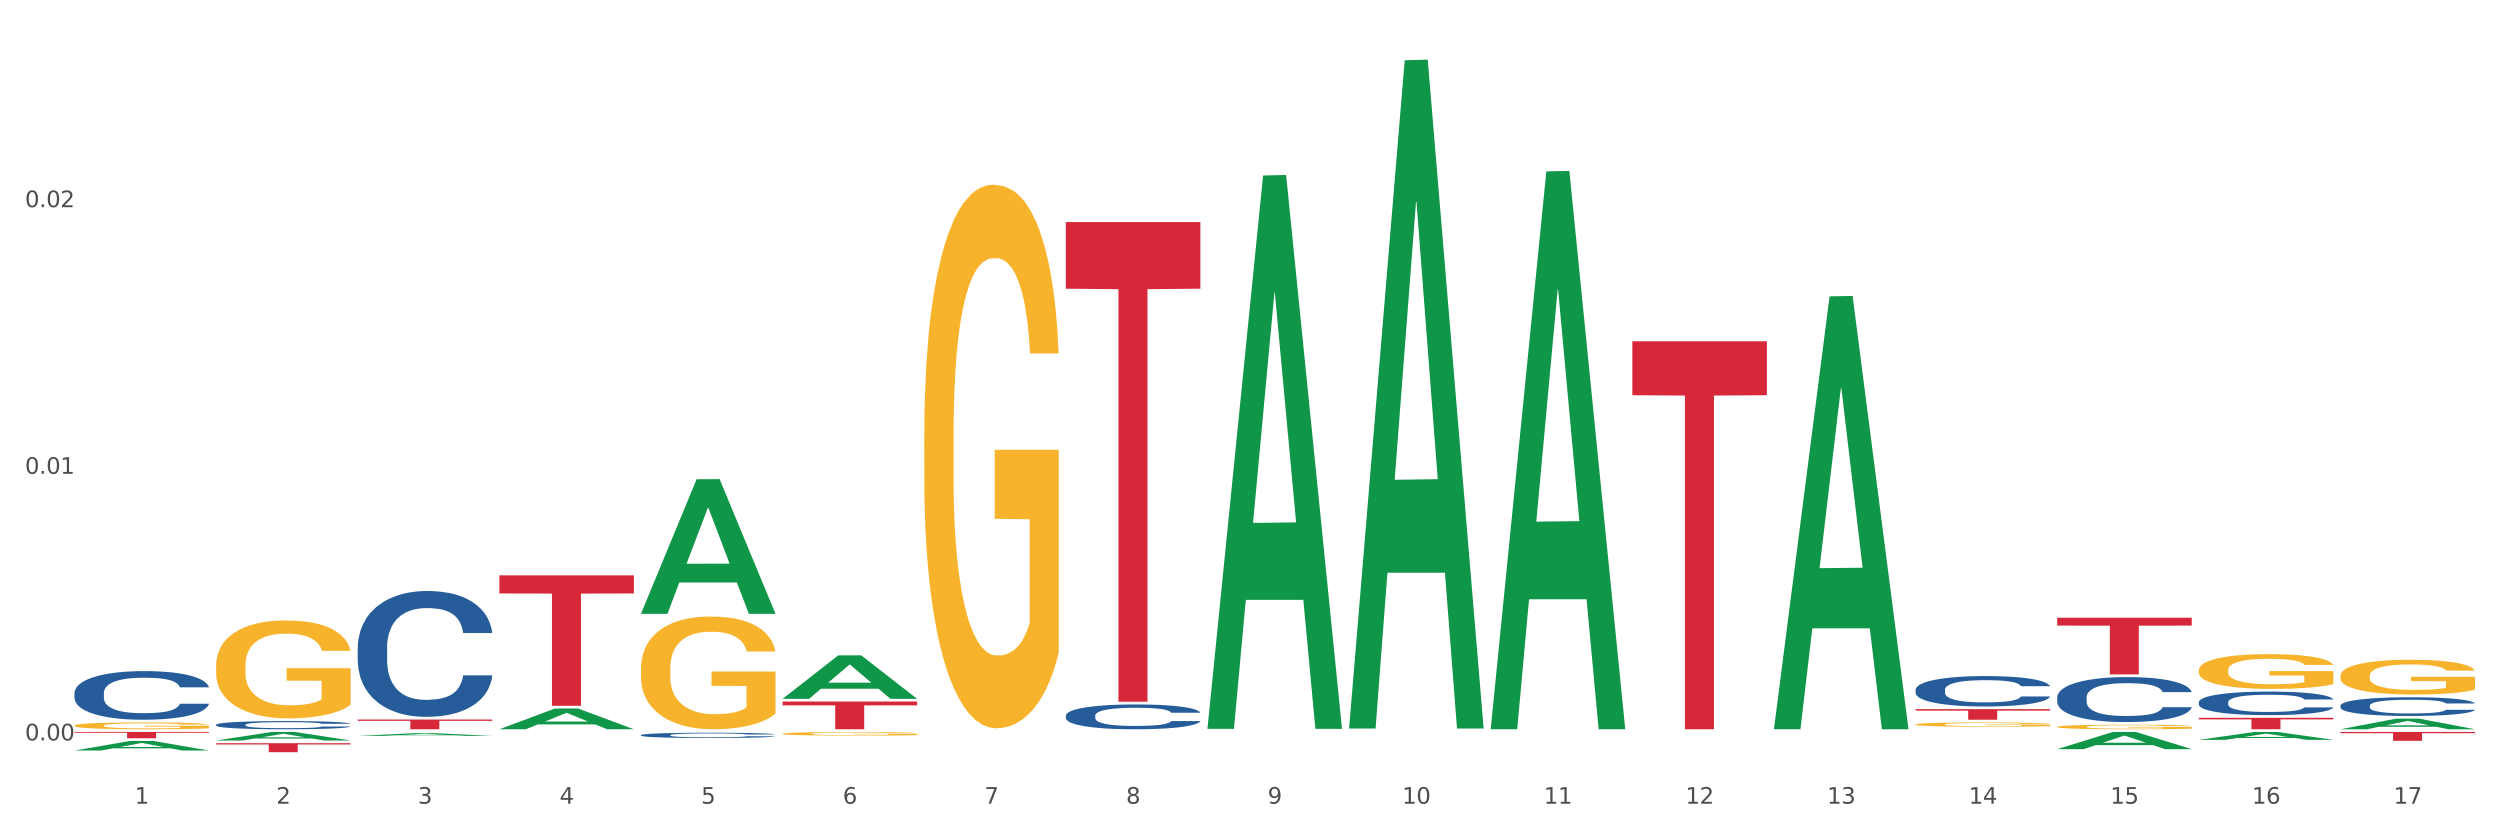 <?xml version="1.0" encoding="utf-8" standalone="no"?>
<!DOCTYPE svg PUBLIC "-//W3C//DTD SVG 1.1//EN"
  "http://www.w3.org/Graphics/SVG/1.1/DTD/svg11.dtd">
<svg xmlns:xlink="http://www.w3.org/1999/xlink" width="1080pt" height="360pt" viewBox="0 0 1080 360" xmlns="http://www.w3.org/2000/svg" version="1.1">
 <rect x="0" y="0" width="1080" height="360" fill="#333333" stroke="none"/>
 <defs>
  <style type="text/css">*{stroke-linejoin: round; stroke-linecap: butt}</style>
 </defs>
 <g id="figure_1">
  <g id="patch_1">
   <path d="M 0 360 
L 1080 360 
L 1080 0 
L 0 0 
z
" style="fill: #ffffff; stroke: #ffffff; stroke-linejoin: miter"/>
  </g>
  <g id="axes_1">
   <g id="matplotlib.axis_1">
    <g id="xtick_1">
     <g id="text_1">
      <!-- 1 -->
      <g style="fill: #4d4d4d" transform="translate(58.182 347.204) scale(0.096 -0.096)">
       <defs>
        <path id="DejaVuSans-31" d="M 794 531 
L 1825 531 
L 1825 4091 
L 703 3866 
L 703 4441 
L 1819 4666 
L 2450 4666 
L 2450 531 
L 3481 531 
L 3481 0 
L 794 0 
L 794 531 
z
" transform="scale(0.016)"/>
       </defs>
       <use xlink:href="#DejaVuSans-31"/>
      </g>
     </g>
    </g>
    <g id="xtick_2">
     <g id="text_2">
      <!-- 2 -->
      <g style="fill: #4d4d4d" transform="translate(119.364 347.204) scale(0.096 -0.096)">
       <defs>
        <path id="DejaVuSans-32" d="M 1228 531 
L 3431 531 
L 3431 0 
L 469 0 
L 469 531 
Q 828 903 1448 1529 
Q 2069 2156 2228 2338 
Q 2531 2678 2651 2914 
Q 2772 3150 2772 3378 
Q 2772 3750 2511 3984 
Q 2250 4219 1831 4219 
Q 1534 4219 1204 4116 
Q 875 4013 500 3803 
L 500 4441 
Q 881 4594 1212 4672 
Q 1544 4750 1819 4750 
Q 2544 4750 2975 4387 
Q 3406 4025 3406 3419 
Q 3406 3131 3298 2873 
Q 3191 2616 2906 2266 
Q 2828 2175 2409 1742 
Q 1991 1309 1228 531 
z
" transform="scale(0.016)"/>
       </defs>
       <use xlink:href="#DejaVuSans-32"/>
      </g>
     </g>
    </g>
    <g id="xtick_3">
     <g id="text_3">
      <!-- 3 -->
      <g style="fill: #4d4d4d" transform="translate(180.545 347.204) scale(0.096 -0.096)">
       <defs>
        <path id="DejaVuSans-33" d="M 2597 2516 
Q 3050 2419 3304 2112 
Q 3559 1806 3559 1356 
Q 3559 666 3084 287 
Q 2609 -91 1734 -91 
Q 1441 -91 1130 -33 
Q 819 25 488 141 
L 488 750 
Q 750 597 1062 519 
Q 1375 441 1716 441 
Q 2309 441 2620 675 
Q 2931 909 2931 1356 
Q 2931 1769 2642 2001 
Q 2353 2234 1838 2234 
L 1294 2234 
L 1294 2753 
L 1863 2753 
Q 2328 2753 2575 2939 
Q 2822 3125 2822 3475 
Q 2822 3834 2567 4026 
Q 2313 4219 1838 4219 
Q 1578 4219 1281 4162 
Q 984 4106 628 3988 
L 628 4550 
Q 988 4650 1302 4700 
Q 1616 4750 1894 4750 
Q 2613 4750 3031 4423 
Q 3450 4097 3450 3541 
Q 3450 3153 3228 2886 
Q 3006 2619 2597 2516 
z
" transform="scale(0.016)"/>
       </defs>
       <use xlink:href="#DejaVuSans-33"/>
      </g>
     </g>
    </g>
    <g id="xtick_4">
     <g id="text_4">
      <!-- 4 -->
      <g style="fill: #4d4d4d" transform="translate(241.726 347.204) scale(0.096 -0.096)">
       <defs>
        <path id="DejaVuSans-34" d="M 2419 4116 
L 825 1625 
L 2419 1625 
L 2419 4116 
z
M 2253 4666 
L 3047 4666 
L 3047 1625 
L 3713 1625 
L 3713 1100 
L 3047 1100 
L 3047 0 
L 2419 0 
L 2419 1100 
L 313 1100 
L 313 1709 
L 2253 4666 
z
" transform="scale(0.016)"/>
       </defs>
       <use xlink:href="#DejaVuSans-34"/>
      </g>
     </g>
    </g>
    <g id="xtick_5">
     <g id="text_5">
      <!-- 5 -->
      <g style="fill: #4d4d4d" transform="translate(302.908 347.204) scale(0.096 -0.096)">
       <defs>
        <path id="DejaVuSans-35" d="M 691 4666 
L 3169 4666 
L 3169 4134 
L 1269 4134 
L 1269 2991 
Q 1406 3038 1543 3061 
Q 1681 3084 1819 3084 
Q 2600 3084 3056 2656 
Q 3513 2228 3513 1497 
Q 3513 744 3044 326 
Q 2575 -91 1722 -91 
Q 1428 -91 1123 -41 
Q 819 9 494 109 
L 494 744 
Q 775 591 1075 516 
Q 1375 441 1709 441 
Q 2250 441 2565 725 
Q 2881 1009 2881 1497 
Q 2881 1984 2565 2268 
Q 2250 2553 1709 2553 
Q 1456 2553 1204 2497 
Q 953 2441 691 2322 
L 691 4666 
z
" transform="scale(0.016)"/>
       </defs>
       <use xlink:href="#DejaVuSans-35"/>
      </g>
     </g>
    </g>
    <g id="xtick_6">
     <g id="text_6">
      <!-- 6 -->
      <g style="fill: #4d4d4d" transform="translate(364.089 347.204) scale(0.096 -0.096)">
       <defs>
        <path id="DejaVuSans-36" d="M 2113 2584 
Q 1688 2584 1439 2293 
Q 1191 2003 1191 1497 
Q 1191 994 1439 701 
Q 1688 409 2113 409 
Q 2538 409 2786 701 
Q 3034 994 3034 1497 
Q 3034 2003 2786 2293 
Q 2538 2584 2113 2584 
z
M 3366 4563 
L 3366 3988 
Q 3128 4100 2886 4159 
Q 2644 4219 2406 4219 
Q 1781 4219 1451 3797 
Q 1122 3375 1075 2522 
Q 1259 2794 1537 2939 
Q 1816 3084 2150 3084 
Q 2853 3084 3261 2657 
Q 3669 2231 3669 1497 
Q 3669 778 3244 343 
Q 2819 -91 2113 -91 
Q 1303 -91 875 529 
Q 447 1150 447 2328 
Q 447 3434 972 4092 
Q 1497 4750 2381 4750 
Q 2619 4750 2861 4703 
Q 3103 4656 3366 4563 
z
" transform="scale(0.016)"/>
       </defs>
       <use xlink:href="#DejaVuSans-36"/>
      </g>
     </g>
    </g>
    <g id="xtick_7">
     <g id="text_7">
      <!-- 7 -->
      <g style="fill: #4d4d4d" transform="translate(425.271 347.204) scale(0.096 -0.096)">
       <defs>
        <path id="DejaVuSans-37" d="M 525 4666 
L 3525 4666 
L 3525 4397 
L 1831 0 
L 1172 0 
L 2766 4134 
L 525 4134 
L 525 4666 
z
" transform="scale(0.016)"/>
       </defs>
       <use xlink:href="#DejaVuSans-37"/>
      </g>
     </g>
    </g>
    <g id="xtick_8">
     <g id="text_8">
      <!-- 8 -->
      <g style="fill: #4d4d4d" transform="translate(486.452 347.204) scale(0.096 -0.096)">
       <defs>
        <path id="DejaVuSans-38" d="M 2034 2216 
Q 1584 2216 1326 1975 
Q 1069 1734 1069 1313 
Q 1069 891 1326 650 
Q 1584 409 2034 409 
Q 2484 409 2743 651 
Q 3003 894 3003 1313 
Q 3003 1734 2745 1975 
Q 2488 2216 2034 2216 
z
M 1403 2484 
Q 997 2584 770 2862 
Q 544 3141 544 3541 
Q 544 4100 942 4425 
Q 1341 4750 2034 4750 
Q 2731 4750 3128 4425 
Q 3525 4100 3525 3541 
Q 3525 3141 3298 2862 
Q 3072 2584 2669 2484 
Q 3125 2378 3379 2068 
Q 3634 1759 3634 1313 
Q 3634 634 3220 271 
Q 2806 -91 2034 -91 
Q 1263 -91 848 271 
Q 434 634 434 1313 
Q 434 1759 690 2068 
Q 947 2378 1403 2484 
z
M 1172 3481 
Q 1172 3119 1398 2916 
Q 1625 2713 2034 2713 
Q 2441 2713 2670 2916 
Q 2900 3119 2900 3481 
Q 2900 3844 2670 4047 
Q 2441 4250 2034 4250 
Q 1625 4250 1398 4047 
Q 1172 3844 1172 3481 
z
" transform="scale(0.016)"/>
       </defs>
       <use xlink:href="#DejaVuSans-38"/>
      </g>
     </g>
    </g>
    <g id="xtick_9">
     <g id="text_9">
      <!-- 9 -->
      <g style="fill: #4d4d4d" transform="translate(547.634 347.204) scale(0.096 -0.096)">
       <defs>
        <path id="DejaVuSans-39" d="M 703 97 
L 703 672 
Q 941 559 1184 500 
Q 1428 441 1663 441 
Q 2288 441 2617 861 
Q 2947 1281 2994 2138 
Q 2813 1869 2534 1725 
Q 2256 1581 1919 1581 
Q 1219 1581 811 2004 
Q 403 2428 403 3163 
Q 403 3881 828 4315 
Q 1253 4750 1959 4750 
Q 2769 4750 3195 4129 
Q 3622 3509 3622 2328 
Q 3622 1225 3098 567 
Q 2575 -91 1691 -91 
Q 1453 -91 1209 -44 
Q 966 3 703 97 
z
M 1959 2075 
Q 2384 2075 2632 2365 
Q 2881 2656 2881 3163 
Q 2881 3666 2632 3958 
Q 2384 4250 1959 4250 
Q 1534 4250 1286 3958 
Q 1038 3666 1038 3163 
Q 1038 2656 1286 2365 
Q 1534 2075 1959 2075 
z
" transform="scale(0.016)"/>
       </defs>
       <use xlink:href="#DejaVuSans-39"/>
      </g>
     </g>
    </g>
    <g id="xtick_10">
     <g id="text_10">
      <!-- 10 -->
      <g style="fill: #4d4d4d" transform="translate(605.761 347.204) scale(0.096 -0.096)">
       <defs>
        <path id="DejaVuSans-30" d="M 2034 4250 
Q 1547 4250 1301 3770 
Q 1056 3291 1056 2328 
Q 1056 1369 1301 889 
Q 1547 409 2034 409 
Q 2525 409 2770 889 
Q 3016 1369 3016 2328 
Q 3016 3291 2770 3770 
Q 2525 4250 2034 4250 
z
M 2034 4750 
Q 2819 4750 3233 4129 
Q 3647 3509 3647 2328 
Q 3647 1150 3233 529 
Q 2819 -91 2034 -91 
Q 1250 -91 836 529 
Q 422 1150 422 2328 
Q 422 3509 836 4129 
Q 1250 4750 2034 4750 
z
" transform="scale(0.016)"/>
       </defs>
       <use xlink:href="#DejaVuSans-31"/>
       <use xlink:href="#DejaVuSans-30" transform="translate(63.623 0)"/>
      </g>
     </g>
    </g>
    <g id="xtick_11">
     <g id="text_11">
      <!-- 11 -->
      <g style="fill: #4d4d4d" transform="translate(666.942 347.204) scale(0.096 -0.096)">
       <use xlink:href="#DejaVuSans-31"/>
       <use xlink:href="#DejaVuSans-31" transform="translate(63.623 0)"/>
      </g>
     </g>
    </g>
    <g id="xtick_12">
     <g id="text_12">
      <!-- 12 -->
      <g style="fill: #4d4d4d" transform="translate(728.124 347.204) scale(0.096 -0.096)">
       <use xlink:href="#DejaVuSans-31"/>
       <use xlink:href="#DejaVuSans-32" transform="translate(63.623 0)"/>
      </g>
     </g>
    </g>
    <g id="xtick_13">
     <g id="text_13">
      <!-- 13 -->
      <g style="fill: #4d4d4d" transform="translate(789.305 347.204) scale(0.096 -0.096)">
       <use xlink:href="#DejaVuSans-31"/>
       <use xlink:href="#DejaVuSans-33" transform="translate(63.623 0)"/>
      </g>
     </g>
    </g>
    <g id="xtick_14">
     <g id="text_14">
      <!-- 14 -->
      <g style="fill: #4d4d4d" transform="translate(850.487 347.204) scale(0.096 -0.096)">
       <use xlink:href="#DejaVuSans-31"/>
       <use xlink:href="#DejaVuSans-34" transform="translate(63.623 0)"/>
      </g>
     </g>
    </g>
    <g id="xtick_15">
     <g id="text_15">
      <!-- 15 -->
      <g style="fill: #4d4d4d" transform="translate(911.668 347.204) scale(0.096 -0.096)">
       <use xlink:href="#DejaVuSans-31"/>
       <use xlink:href="#DejaVuSans-35" transform="translate(63.623 0)"/>
      </g>
     </g>
    </g>
    <g id="xtick_16">
     <g id="text_16">
      <!-- 16 -->
      <g style="fill: #4d4d4d" transform="translate(972.849 347.204) scale(0.096 -0.096)">
       <use xlink:href="#DejaVuSans-31"/>
       <use xlink:href="#DejaVuSans-36" transform="translate(63.623 0)"/>
      </g>
     </g>
    </g>
    <g id="xtick_17">
     <g id="text_17">
      <!-- 17 -->
      <g style="fill: #4d4d4d" transform="translate(1034.031 347.204) scale(0.096 -0.096)">
       <use xlink:href="#DejaVuSans-31"/>
       <use xlink:href="#DejaVuSans-37" transform="translate(63.623 0)"/>
      </g>
     </g>
    </g>
    <g id="xtick_18"/>
    <g id="xtick_19"/>
    <g id="xtick_20"/>
    <g id="xtick_21"/>
    <g id="xtick_22"/>
    <g id="xtick_23"/>
    <g id="xtick_24"/>
    <g id="xtick_25"/>
    <g id="xtick_26"/>
    <g id="xtick_27"/>
    <g id="xtick_28"/>
    <g id="xtick_29"/>
    <g id="xtick_30"/>
    <g id="xtick_31"/>
    <g id="xtick_32"/>
    <g id="xtick_33"/>
   </g>
   <g id="matplotlib.axis_2">
    <g id="ytick_1">
     <g id="text_18">
      <!-- 0.00 -->
      <g style="fill: #4d4d4d" transform="translate(10.8 319.852) scale(0.096 -0.096)">
       <defs>
        <path id="DejaVuSans-2e" d="M 684 794 
L 1344 794 
L 1344 0 
L 684 0 
L 684 794 
z
" transform="scale(0.016)"/>
       </defs>
       <use xlink:href="#DejaVuSans-30"/>
       <use xlink:href="#DejaVuSans-2e" transform="translate(63.623 0)"/>
       <use xlink:href="#DejaVuSans-30" transform="translate(95.41 0)"/>
       <use xlink:href="#DejaVuSans-30" transform="translate(159.033 0)"/>
      </g>
     </g>
    </g>
    <g id="ytick_2">
     <g id="text_19">
      <!-- 0.01 -->
      <g style="fill: #4d4d4d" transform="translate(10.8 204.678) scale(0.096 -0.096)">
       <use xlink:href="#DejaVuSans-30"/>
       <use xlink:href="#DejaVuSans-2e" transform="translate(63.623 0)"/>
       <use xlink:href="#DejaVuSans-30" transform="translate(95.41 0)"/>
       <use xlink:href="#DejaVuSans-31" transform="translate(159.033 0)"/>
      </g>
     </g>
    </g>
    <g id="ytick_3">
     <g id="text_20">
      <!-- 0.02 -->
      <g style="fill: #4d4d4d" transform="translate(10.8 89.505) scale(0.096 -0.096)">
       <use xlink:href="#DejaVuSans-30"/>
       <use xlink:href="#DejaVuSans-2e" transform="translate(63.623 0)"/>
       <use xlink:href="#DejaVuSans-30" transform="translate(95.41 0)"/>
       <use xlink:href="#DejaVuSans-32" transform="translate(159.033 0)"/>
      </g>
     </g>
    </g>
    <g id="ytick_4"/>
    <g id="ytick_5"/>
    <g id="ytick_6"/>
   </g>
   <g id="PolyCollection_1">
    <path d="M 215.719 315.026 
L 215.779 315.017 
L 239.747 306.073 
L 249.694 306.064 
L 273.842 315.043 
L 262.337 315.043 
L 257.124 312.952 
L 232.377 312.952 
L 232.197 312.986 
L 227.164 315.043 
L 215.719 315.043 
L 215.719 315.026 
L 235.493 311.704 
L 254.008 311.696 
L 244.84 307.978 
L 244.72 307.961 
L 244.601 307.986 
L 235.433 311.696 
L 235.493 311.704 
L 215.719 315.026 
z
" clip-path="url(#p6aa5a76cb4)" style="fill: #109648"/>
    <path d="M 888.715 323.626 
L 888.775 323.619 
L 912.743 316.211 
L 922.689 316.204 
L 946.837 323.64 
L 935.333 323.64 
L 930.12 321.909 
L 905.373 321.909 
L 905.193 321.937 
L 900.16 323.64 
L 888.715 323.64 
L 888.715 323.626 
L 908.488 320.875 
L 927.004 320.868 
L 917.836 317.789 
L 917.716 317.775 
L 917.596 317.796 
L 908.428 320.868 
L 908.488 320.875 
L 888.715 323.626 
z
" clip-path="url(#p6aa5a76cb4)" style="fill: #109648"/>
    <path d="M 766.352 314.691 
L 766.412 314.515 
L 790.38 128.023 
L 800.327 127.848 
L 824.474 315.043 
L 812.97 315.043 
L 807.757 271.452 
L 783.01 271.452 
L 782.83 272.155 
L 777.797 315.043 
L 766.352 315.043 
L 766.352 314.691 
L 786.126 245.438 
L 804.641 245.262 
L 795.473 167.747 
L 795.353 167.396 
L 795.233 167.923 
L 786.066 245.262 
L 786.126 245.438 
L 766.352 314.691 
z
" clip-path="url(#p6aa5a76cb4)" style="fill: #109648"/>
    <path d="M 643.989 314.59 
L 644.049 314.363 
L 668.017 74.05 
L 677.964 73.823 
L 702.112 315.043 
L 690.607 315.043 
L 685.394 258.871 
L 660.647 258.871 
L 660.467 259.777 
L 655.434 315.043 
L 643.989 315.043 
L 643.989 314.59 
L 663.763 225.35 
L 682.278 225.123 
L 673.11 125.238 
L 672.99 124.785 
L 672.871 125.464 
L 663.703 225.123 
L 663.763 225.35 
L 643.989 314.59 
z
" clip-path="url(#p6aa5a76cb4)" style="fill: #109648"/>
    <path d="M 582.808 314.173 
L 582.868 313.902 
L 606.836 26.031 
L 616.782 25.759 
L 640.93 314.716 
L 629.425 314.716 
L 624.212 247.428 
L 599.465 247.428 
L 599.286 248.513 
L 594.252 314.716 
L 582.808 314.716 
L 582.808 314.173 
L 602.581 207.273 
L 621.097 207.001 
L 611.929 87.349 
L 611.809 86.807 
L 611.689 87.621 
L 602.521 207.001 
L 602.581 207.273 
L 582.808 314.173 
z
" clip-path="url(#p6aa5a76cb4)" style="fill: #109648"/>
    <path d="M 521.626 314.414 
L 521.686 314.19 
L 545.654 75.813 
L 555.601 75.588 
L 579.749 314.864 
L 568.244 314.864 
L 563.031 259.145 
L 538.284 259.145 
L 538.104 260.044 
L 533.071 314.864 
L 521.626 314.864 
L 521.626 314.414 
L 541.4 225.894 
L 559.915 225.669 
L 550.747 126.589 
L 550.628 126.14 
L 550.508 126.814 
L 541.34 225.669 
L 541.4 225.894 
L 521.626 314.414 
z
" clip-path="url(#p6aa5a76cb4)" style="fill: #109648"/>
    <path d="M 338.082 301.872 
L 338.142 301.854 
L 362.11 283.122 
L 372.057 283.104 
L 396.204 301.907 
L 384.7 301.907 
L 379.487 297.529 
L 354.74 297.529 
L 354.56 297.599 
L 349.527 301.907 
L 338.082 301.907 
L 338.082 301.872 
L 357.856 294.916 
L 376.371 294.898 
L 367.203 287.112 
L 367.083 287.077 
L 366.963 287.13 
L 357.796 294.898 
L 357.856 294.916 
L 338.082 301.872 
z
" clip-path="url(#p6aa5a76cb4)" style="fill: #109648"/>
    <path d="M 1011.078 315.034 
L 1011.138 315.03 
L 1035.106 310.466 
L 1045.052 310.461 
L 1069.2 315.043 
L 1057.695 315.043 
L 1052.482 313.976 
L 1027.735 313.976 
L 1027.556 313.993 
L 1022.522 315.043 
L 1011.078 315.043 
L 1011.078 315.034 
L 1030.851 313.339 
L 1049.366 313.335 
L 1040.199 311.438 
L 1040.079 311.429 
L 1039.959 311.442 
L 1030.791 313.335 
L 1030.851 313.339 
L 1011.078 315.034 
z
" clip-path="url(#p6aa5a76cb4)" style="fill: #109648"/>
    <path d="M 949.896 319.604 
L 949.956 319.6 
L 973.924 316.208 
L 983.871 316.204 
L 1008.019 319.61 
L 996.514 319.61 
L 991.301 318.817 
L 966.554 318.817 
L 966.374 318.83 
L 961.341 319.61 
L 949.896 319.61 
L 949.896 319.604 
L 969.67 318.344 
L 988.185 318.341 
L 979.017 316.93 
L 978.897 316.924 
L 978.778 316.934 
L 969.61 318.341 
L 969.67 318.344 
L 949.896 319.604 
z
" clip-path="url(#p6aa5a76cb4)" style="fill: #109648"/>
    <path d="M 276.901 265.076 
L 276.961 265.021 
L 300.929 207.036 
L 310.875 206.982 
L 335.023 265.185 
L 323.518 265.185 
L 318.305 251.632 
L 293.558 251.632 
L 293.379 251.85 
L 288.345 265.185 
L 276.901 265.185 
L 276.901 265.076 
L 296.674 243.543 
L 315.19 243.489 
L 306.022 219.388 
L 305.902 219.278 
L 305.782 219.442 
L 296.614 243.489 
L 296.674 243.543 
L 276.901 265.076 
z
" clip-path="url(#p6aa5a76cb4)" style="fill: #109648"/>
    <path d="M 93.356 321.061 
L 151.479 321.061 
L 151.479 321.601 
L 128.615 321.605 
L 128.615 324.95 
L 116.082 324.95 
L 116.082 321.605 
L 93.356 321.601 
L 93.356 321.064 
L 93.356 321.061 
z
" clip-path="url(#p6aa5a76cb4)" style="fill: #d62839"/>
    <path d="M 399.263 188.298 
L 399.332 188.084 
L 399.332 180.363 
L 399.469 173.714 
L 400.156 157.629 
L 401.185 144.331 
L 401.94 137.254 
L 402.695 131.463 
L 403.587 125.672 
L 404.685 119.667 
L 406.675 110.874 
L 407.91 106.37 
L 409.419 101.651 
L 412.164 94.788 
L 414.154 90.928 
L 416.213 87.711 
L 419.575 83.85 
L 421.771 82.134 
L 424.104 80.847 
L 426.918 79.99 
L 429.045 79.775 
L 433.711 80.419 
L 437.691 82.349 
L 439.613 83.85 
L 442.083 86.424 
L 443.387 88.14 
L 445.514 91.571 
L 447.71 96.075 
L 449.22 99.936 
L 451.484 107.228 
L 453.2 114.52 
L 454.778 123.528 
L 455.602 129.747 
L 456.219 135.538 
L 456.768 142.187 
L 457.317 152.696 
L 444.965 152.696 
L 444.485 145.189 
L 443.73 138.112 
L 442.632 131.249 
L 441.672 126.959 
L 440.025 121.597 
L 438.515 118.166 
L 436.937 115.592 
L 435.015 113.447 
L 433.506 112.375 
L 431.378 111.517 
L 427.192 111.732 
L 424.379 113.447 
L 422.458 115.592 
L 421.222 117.522 
L 420.124 119.667 
L 418.889 122.67 
L 417.448 127.174 
L 416.419 131.249 
L 415.39 136.396 
L 414.566 141.543 
L 413.811 147.548 
L 413.194 153.983 
L 412.713 160.631 
L 412.302 168.781 
L 411.958 182.293 
L 411.958 211.676 
L 412.096 218.324 
L 412.439 227.118 
L 412.851 233.767 
L 413.537 241.702 
L 414.154 247.064 
L 415.321 254.785 
L 416.625 261.219 
L 417.654 265.294 
L 418.683 268.726 
L 420.468 273.444 
L 422.458 277.304 
L 424.173 279.664 
L 426.506 281.808 
L 428.084 282.666 
L 429.457 283.095 
L 432.819 283.095 
L 435.221 282.452 
L 437.897 280.951 
L 439.956 279.02 
L 441.672 276.661 
L 443.593 272.801 
L 444.828 269.155 
L 444.828 224.33 
L 429.731 224.115 
L 429.731 194.304 
L 457.386 194.304 
L 457.386 281.808 
L 456.219 286.312 
L 454.915 290.387 
L 453.543 294.033 
L 451.484 298.537 
L 449.014 302.827 
L 446.818 305.829 
L 444.485 308.403 
L 441.74 310.762 
L 438.172 312.907 
L 435.976 313.765 
L 433.231 314.408 
L 430.006 314.623 
L 427.192 314.194 
L 424.448 313.121 
L 421.565 311.191 
L 418.752 308.403 
L 416.625 305.615 
L 414.497 302.183 
L 412.233 297.679 
L 410.449 293.39 
L 409.076 289.529 
L 407.567 284.597 
L 405.92 278.162 
L 404.685 272.372 
L 403.587 266.366 
L 402.42 258.645 
L 401.597 251.997 
L 400.773 243.632 
L 400.293 237.413 
L 399.744 227.761 
L 399.332 214.249 
L 399.263 188.298 
z
" clip-path="url(#p6aa5a76cb4)" style="fill: #f7b32b"/>
    <path d="M 949.896 289.532 
L 949.965 289.518 
L 949.965 289.024 
L 950.102 288.6 
L 950.788 287.571 
L 951.818 286.722 
L 952.572 286.269 
L 953.327 285.899 
L 954.219 285.529 
L 955.317 285.145 
L 957.307 284.583 
L 958.543 284.295 
L 960.052 283.994 
L 962.797 283.555 
L 964.787 283.308 
L 966.846 283.103 
L 970.208 282.856 
L 972.404 282.746 
L 974.737 282.664 
L 977.551 282.609 
L 979.678 282.595 
L 984.344 282.637 
L 988.324 282.76 
L 990.246 282.856 
L 992.716 283.02 
L 994.02 283.13 
L 996.147 283.349 
L 998.343 283.637 
L 999.853 283.884 
L 1002.117 284.35 
L 1003.833 284.816 
L 1005.411 285.392 
L 1006.234 285.789 
L 1006.852 286.16 
L 1007.401 286.584 
L 1007.95 287.256 
L 995.598 287.256 
L 995.118 286.776 
L 994.363 286.324 
L 993.265 285.885 
L 992.304 285.611 
L 990.657 285.269 
L 989.148 285.049 
L 987.569 284.885 
L 985.648 284.748 
L 984.138 284.679 
L 982.011 284.624 
L 977.825 284.638 
L 975.012 284.748 
L 973.09 284.885 
L 971.855 285.008 
L 970.757 285.145 
L 969.522 285.337 
L 968.081 285.625 
L 967.052 285.885 
L 966.022 286.214 
L 965.199 286.543 
L 964.444 286.927 
L 963.826 287.338 
L 963.346 287.763 
L 962.934 288.284 
L 962.591 289.148 
L 962.591 291.026 
L 962.728 291.451 
L 963.072 292.013 
L 963.483 292.438 
L 964.169 292.945 
L 964.787 293.288 
L 965.954 293.781 
L 967.257 294.192 
L 968.287 294.453 
L 969.316 294.672 
L 971.1 294.974 
L 973.09 295.22 
L 974.806 295.371 
L 977.139 295.508 
L 978.717 295.563 
L 980.09 295.591 
L 983.452 295.591 
L 985.854 295.549 
L 988.53 295.453 
L 990.589 295.33 
L 992.304 295.179 
L 994.226 294.933 
L 995.461 294.7 
L 995.461 291.835 
L 980.364 291.821 
L 980.364 289.915 
L 1008.019 289.915 
L 1008.019 295.508 
L 1006.852 295.796 
L 1005.548 296.057 
L 1004.176 296.29 
L 1002.117 296.578 
L 999.647 296.852 
L 997.451 297.044 
L 995.118 297.208 
L 992.373 297.359 
L 988.805 297.496 
L 986.609 297.551 
L 983.864 297.592 
L 980.639 297.606 
L 977.825 297.578 
L 975.08 297.51 
L 972.198 297.386 
L 969.385 297.208 
L 967.257 297.03 
L 965.13 296.811 
L 962.866 296.523 
L 961.082 296.249 
L 959.709 296.002 
L 958.199 295.687 
L 956.553 295.275 
L 955.317 294.905 
L 954.219 294.521 
L 953.053 294.028 
L 952.229 293.603 
L 951.406 293.068 
L 950.926 292.671 
L 950.377 292.054 
L 949.965 291.19 
L 949.896 289.532 
z
" clip-path="url(#p6aa5a76cb4)" style="fill: #f7b32b"/>
    <path d="M 32.175 313.454 
L 32.244 313.451 
L 32.244 313.354 
L 32.381 313.27 
L 33.067 313.068 
L 34.096 312.901 
L 34.851 312.812 
L 35.606 312.739 
L 36.498 312.666 
L 37.596 312.59 
L 39.586 312.48 
L 40.821 312.423 
L 42.331 312.364 
L 45.076 312.277 
L 47.066 312.229 
L 49.124 312.188 
L 52.487 312.14 
L 54.683 312.118 
L 57.016 312.102 
L 59.829 312.091 
L 61.957 312.089 
L 66.623 312.097 
L 70.603 312.121 
L 72.524 312.14 
L 74.995 312.172 
L 76.299 312.194 
L 78.426 312.237 
L 80.622 312.294 
L 82.131 312.342 
L 84.396 312.434 
L 86.111 312.526 
L 87.69 312.639 
L 88.513 312.717 
L 89.131 312.79 
L 89.68 312.874 
L 90.229 313.006 
L 77.877 313.006 
L 77.397 312.911 
L 76.642 312.822 
L 75.544 312.736 
L 74.583 312.682 
L 72.936 312.615 
L 71.426 312.571 
L 69.848 312.539 
L 67.927 312.512 
L 66.417 312.499 
L 64.29 312.488 
L 60.104 312.49 
L 57.29 312.512 
L 55.369 312.539 
L 54.134 312.563 
L 53.036 312.59 
L 51.801 312.628 
L 50.36 312.685 
L 49.33 312.736 
L 48.301 312.801 
L 47.478 312.865 
L 46.723 312.941 
L 46.105 313.022 
L 45.625 313.106 
L 45.213 313.208 
L 44.87 313.378 
L 44.87 313.748 
L 45.007 313.831 
L 45.35 313.942 
L 45.762 314.026 
L 46.448 314.125 
L 47.066 314.193 
L 48.232 314.29 
L 49.536 314.371 
L 50.566 314.422 
L 51.595 314.465 
L 53.379 314.525 
L 55.369 314.573 
L 57.085 314.603 
L 59.418 314.63 
L 60.996 314.641 
L 62.368 314.646 
L 65.731 314.646 
L 68.133 314.638 
L 70.809 314.619 
L 72.868 314.595 
L 74.583 314.565 
L 76.504 314.517 
L 77.74 314.471 
L 77.74 313.907 
L 62.643 313.904 
L 62.643 313.529 
L 90.297 313.529 
L 90.297 314.63 
L 89.131 314.687 
L 87.827 314.738 
L 86.455 314.784 
L 84.396 314.84 
L 81.926 314.894 
L 79.73 314.932 
L 77.397 314.964 
L 74.652 314.994 
L 71.083 315.021 
L 68.887 315.032 
L 66.143 315.04 
L 62.917 315.043 
L 60.104 315.037 
L 57.359 315.024 
L 54.477 314.999 
L 51.663 314.964 
L 49.536 314.929 
L 47.409 314.886 
L 45.144 314.83 
L 43.36 314.776 
L 41.988 314.727 
L 40.478 314.665 
L 38.831 314.584 
L 37.596 314.511 
L 36.498 314.436 
L 35.332 314.339 
L 34.508 314.255 
L 33.685 314.15 
L 33.204 314.071 
L 32.655 313.95 
L 32.244 313.78 
L 32.175 313.454 
z
" clip-path="url(#p6aa5a76cb4)" style="fill: #f7b32b"/>
    <path d="M 276.901 288.849 
L 276.969 288.805 
L 276.969 287.204 
L 277.107 285.825 
L 277.793 282.49 
L 278.822 279.733 
L 279.577 278.265 
L 280.332 277.064 
L 281.224 275.864 
L 282.322 274.619 
L 284.312 272.795 
L 285.547 271.861 
L 287.057 270.883 
L 289.801 269.46 
L 291.792 268.659 
L 293.85 267.992 
L 297.213 267.192 
L 299.408 266.836 
L 301.742 266.569 
L 304.555 266.391 
L 306.682 266.347 
L 311.349 266.48 
L 315.329 266.881 
L 317.25 267.192 
L 319.72 267.726 
L 321.024 268.081 
L 323.152 268.793 
L 325.347 269.727 
L 326.857 270.527 
L 329.122 272.039 
L 330.837 273.551 
L 332.415 275.419 
L 333.239 276.709 
L 333.856 277.909 
L 334.405 279.288 
L 334.954 281.467 
L 322.603 281.467 
L 322.122 279.911 
L 321.367 278.443 
L 320.269 277.02 
L 319.309 276.131 
L 317.662 275.019 
L 316.152 274.307 
L 314.574 273.774 
L 312.652 273.329 
L 311.143 273.107 
L 309.015 272.929 
L 304.83 272.973 
L 302.016 273.329 
L 300.095 273.774 
L 298.86 274.174 
L 297.762 274.619 
L 296.526 275.241 
L 295.085 276.175 
L 294.056 277.02 
L 293.027 278.087 
L 292.203 279.155 
L 291.448 280.4 
L 290.831 281.734 
L 290.35 283.113 
L 289.939 284.802 
L 289.596 287.604 
L 289.596 293.697 
L 289.733 295.075 
L 290.076 296.898 
L 290.488 298.277 
L 291.174 299.923 
L 291.792 301.034 
L 292.958 302.635 
L 294.262 303.969 
L 295.291 304.814 
L 296.321 305.526 
L 298.105 306.504 
L 300.095 307.305 
L 301.81 307.794 
L 304.143 308.239 
L 305.722 308.416 
L 307.094 308.505 
L 310.457 308.505 
L 312.858 308.372 
L 315.535 308.061 
L 317.593 307.66 
L 319.309 307.171 
L 321.23 306.371 
L 322.465 305.615 
L 322.465 296.32 
L 307.369 296.276 
L 307.369 290.094 
L 335.023 290.094 
L 335.023 308.239 
L 333.856 309.172 
L 332.553 310.017 
L 331.18 310.773 
L 329.122 311.707 
L 326.651 312.597 
L 324.455 313.219 
L 322.122 313.753 
L 319.377 314.242 
L 315.809 314.687 
L 313.613 314.865 
L 310.868 314.998 
L 307.643 315.043 
L 304.83 314.954 
L 302.085 314.731 
L 299.203 314.331 
L 296.389 313.753 
L 294.262 313.175 
L 292.135 312.463 
L 289.87 311.529 
L 288.086 310.64 
L 286.714 309.84 
L 285.204 308.817 
L 283.557 307.483 
L 282.322 306.282 
L 281.224 305.037 
L 280.057 303.436 
L 279.234 302.057 
L 278.41 300.323 
L 277.93 299.033 
L 277.381 297.032 
L 276.969 294.23 
L 276.901 288.849 
z
" clip-path="url(#p6aa5a76cb4)" style="fill: #f7b32b"/>
    <path d="M 93.356 287.589 
L 93.425 287.551 
L 93.425 286.16 
L 93.562 284.963 
L 94.248 282.066 
L 95.278 279.672 
L 96.033 278.397 
L 96.787 277.354 
L 97.68 276.312 
L 98.778 275.23 
L 100.768 273.647 
L 102.003 272.836 
L 103.512 271.986 
L 106.257 270.75 
L 108.247 270.055 
L 110.306 269.475 
L 113.668 268.78 
L 115.864 268.471 
L 118.197 268.239 
L 121.011 268.085 
L 123.138 268.046 
L 127.804 268.162 
L 131.784 268.51 
L 133.706 268.78 
L 136.176 269.244 
L 137.48 269.553 
L 139.607 270.171 
L 141.803 270.982 
L 143.313 271.677 
L 145.577 272.99 
L 147.293 274.303 
L 148.871 275.925 
L 149.695 277.045 
L 150.312 278.088 
L 150.861 279.285 
L 151.41 281.178 
L 139.058 281.178 
L 138.578 279.826 
L 137.823 278.552 
L 136.725 277.316 
L 135.764 276.543 
L 134.118 275.578 
L 132.608 274.96 
L 131.03 274.496 
L 129.108 274.11 
L 127.599 273.917 
L 125.471 273.762 
L 121.285 273.801 
L 118.472 274.11 
L 116.55 274.496 
L 115.315 274.844 
L 114.217 275.23 
L 112.982 275.771 
L 111.541 276.582 
L 110.512 277.316 
L 109.482 278.243 
L 108.659 279.17 
L 107.904 280.251 
L 107.287 281.41 
L 106.806 282.607 
L 106.394 284.075 
L 106.051 286.508 
L 106.051 291.799 
L 106.189 292.996 
L 106.532 294.58 
L 106.943 295.777 
L 107.63 297.206 
L 108.247 298.172 
L 109.414 299.562 
L 110.718 300.721 
L 111.747 301.455 
L 112.776 302.073 
L 114.56 302.922 
L 116.55 303.617 
L 118.266 304.042 
L 120.599 304.428 
L 122.177 304.583 
L 123.55 304.66 
L 126.912 304.66 
L 129.314 304.544 
L 131.99 304.274 
L 134.049 303.926 
L 135.764 303.502 
L 137.686 302.806 
L 138.921 302.15 
L 138.921 294.078 
L 123.824 294.039 
L 123.824 288.671 
L 151.479 288.671 
L 151.479 304.428 
L 150.312 305.24 
L 149.008 305.973 
L 147.636 306.63 
L 145.577 307.441 
L 143.107 308.213 
L 140.911 308.754 
L 138.578 309.218 
L 135.833 309.642 
L 132.265 310.029 
L 130.069 310.183 
L 127.324 310.299 
L 124.099 310.338 
L 121.285 310.26 
L 118.54 310.067 
L 115.658 309.72 
L 112.845 309.218 
L 110.718 308.716 
L 108.59 308.098 
L 106.326 307.286 
L 104.542 306.514 
L 103.169 305.819 
L 101.66 304.931 
L 100.013 303.772 
L 98.778 302.729 
L 97.68 301.648 
L 96.513 300.257 
L 95.69 299.06 
L 94.866 297.554 
L 94.386 296.434 
L 93.837 294.696 
L 93.425 292.262 
L 93.356 287.589 
z
" clip-path="url(#p6aa5a76cb4)" style="fill: #f7b32b"/>
    <path d="M 338.082 316.96 
L 338.151 316.958 
L 338.151 316.907 
L 338.288 316.864 
L 338.974 316.758 
L 340.003 316.671 
L 340.758 316.624 
L 341.513 316.586 
L 342.405 316.548 
L 343.503 316.509 
L 345.493 316.451 
L 346.728 316.422 
L 348.238 316.391 
L 350.983 316.345 
L 352.973 316.32 
L 355.032 316.299 
L 358.394 316.274 
L 360.59 316.262 
L 362.923 316.254 
L 365.737 316.248 
L 367.864 316.247 
L 372.53 316.251 
L 376.51 316.264 
L 378.431 316.274 
L 380.902 316.291 
L 382.206 316.302 
L 384.333 316.324 
L 386.529 316.354 
L 388.038 316.379 
L 390.303 316.427 
L 392.019 316.475 
L 393.597 316.534 
L 394.42 316.575 
L 395.038 316.613 
L 395.587 316.657 
L 396.136 316.726 
L 383.784 316.726 
L 383.304 316.676 
L 382.549 316.63 
L 381.451 316.585 
L 380.49 316.557 
L 378.843 316.522 
L 377.334 316.499 
L 375.755 316.482 
L 373.834 316.468 
L 372.324 316.461 
L 370.197 316.455 
L 366.011 316.457 
L 363.198 316.468 
L 361.276 316.482 
L 360.041 316.495 
L 358.943 316.509 
L 357.708 316.529 
L 356.267 316.558 
L 355.237 316.585 
L 354.208 316.619 
L 353.385 316.653 
L 352.63 316.692 
L 352.012 316.734 
L 351.532 316.778 
L 351.12 316.831 
L 350.777 316.92 
L 350.777 317.113 
L 350.914 317.157 
L 351.257 317.214 
L 351.669 317.258 
L 352.355 317.31 
L 352.973 317.345 
L 354.139 317.396 
L 355.443 317.438 
L 356.473 317.465 
L 357.502 317.488 
L 359.286 317.519 
L 361.276 317.544 
L 362.992 317.56 
L 365.325 317.574 
L 366.903 317.579 
L 368.276 317.582 
L 371.638 317.582 
L 374.04 317.578 
L 376.716 317.568 
L 378.775 317.555 
L 380.49 317.54 
L 382.412 317.514 
L 383.647 317.491 
L 383.647 317.196 
L 368.55 317.195 
L 368.55 316.999 
L 396.204 316.999 
L 396.204 317.574 
L 395.038 317.603 
L 393.734 317.63 
L 392.362 317.654 
L 390.303 317.683 
L 387.833 317.712 
L 385.637 317.731 
L 383.304 317.748 
L 380.559 317.764 
L 376.99 317.778 
L 374.795 317.783 
L 372.05 317.788 
L 368.824 317.789 
L 366.011 317.786 
L 363.266 317.779 
L 360.384 317.767 
L 357.571 317.748 
L 355.443 317.73 
L 353.316 317.707 
L 351.052 317.678 
L 349.267 317.65 
L 347.895 317.624 
L 346.385 317.592 
L 344.738 317.55 
L 343.503 317.512 
L 342.405 317.472 
L 341.239 317.422 
L 340.415 317.378 
L 339.592 317.323 
L 339.111 317.282 
L 338.562 317.219 
L 338.151 317.13 
L 338.082 316.96 
z
" clip-path="url(#p6aa5a76cb4)" style="fill: #f7b32b"/>
    <path d="M 888.715 313.989 
L 888.783 313.987 
L 888.783 313.923 
L 888.921 313.867 
L 889.607 313.733 
L 890.636 313.622 
L 891.391 313.563 
L 892.146 313.515 
L 893.038 313.467 
L 894.136 313.416 
L 896.126 313.343 
L 897.361 313.306 
L 898.871 313.266 
L 901.616 313.209 
L 903.606 313.177 
L 905.664 313.15 
L 909.027 313.118 
L 911.223 313.103 
L 913.556 313.093 
L 916.369 313.086 
L 918.497 313.084 
L 923.163 313.089 
L 927.143 313.105 
L 929.064 313.118 
L 931.535 313.139 
L 932.838 313.154 
L 934.966 313.182 
L 937.162 313.22 
L 938.671 313.252 
L 940.936 313.313 
L 942.651 313.374 
L 944.23 313.449 
L 945.053 313.501 
L 945.671 313.549 
L 946.22 313.604 
L 946.769 313.692 
L 934.417 313.692 
L 933.936 313.629 
L 933.182 313.57 
L 932.084 313.513 
L 931.123 313.477 
L 929.476 313.433 
L 927.966 313.404 
L 926.388 313.382 
L 924.467 313.365 
L 922.957 313.356 
L 920.83 313.349 
L 916.644 313.35 
L 913.83 313.365 
L 911.909 313.382 
L 910.674 313.399 
L 909.576 313.416 
L 908.341 313.442 
L 906.899 313.479 
L 905.87 313.513 
L 904.841 313.556 
L 904.017 313.599 
L 903.263 313.649 
L 902.645 313.703 
L 902.165 313.758 
L 901.753 313.826 
L 901.41 313.939 
L 901.41 314.184 
L 901.547 314.239 
L 901.89 314.313 
L 902.302 314.368 
L 902.988 314.434 
L 903.606 314.479 
L 904.772 314.544 
L 906.076 314.597 
L 907.105 314.631 
L 908.135 314.66 
L 909.919 314.699 
L 911.909 314.731 
L 913.624 314.751 
L 915.958 314.769 
L 917.536 314.776 
L 918.908 314.78 
L 922.271 314.78 
L 924.672 314.774 
L 927.349 314.762 
L 929.407 314.746 
L 931.123 314.726 
L 933.044 314.694 
L 934.279 314.663 
L 934.279 314.289 
L 919.183 314.288 
L 919.183 314.039 
L 946.837 314.039 
L 946.837 314.769 
L 945.671 314.807 
L 944.367 314.84 
L 942.994 314.871 
L 940.936 314.908 
L 938.465 314.944 
L 936.269 314.969 
L 933.936 314.991 
L 931.191 315.01 
L 927.623 315.028 
L 925.427 315.035 
L 922.682 315.041 
L 919.457 315.043 
L 916.644 315.039 
L 913.899 315.03 
L 911.017 315.014 
L 908.203 314.991 
L 906.076 314.968 
L 903.949 314.939 
L 901.684 314.901 
L 899.9 314.866 
L 898.528 314.833 
L 897.018 314.792 
L 895.371 314.739 
L 894.136 314.69 
L 893.038 314.64 
L 891.871 314.576 
L 891.048 314.52 
L 890.224 314.451 
L 889.744 314.399 
L 889.195 314.318 
L 888.783 314.205 
L 888.715 313.989 
z
" clip-path="url(#p6aa5a76cb4)" style="fill: #f7b32b"/>
    <path d="M 827.533 312.954 
L 827.602 312.952 
L 827.602 312.892 
L 827.739 312.839 
L 828.425 312.713 
L 829.455 312.608 
L 830.21 312.552 
L 830.964 312.507 
L 831.857 312.461 
L 832.954 312.414 
L 834.945 312.344 
L 836.18 312.309 
L 837.689 312.272 
L 840.434 312.218 
L 842.424 312.187 
L 844.483 312.162 
L 847.845 312.132 
L 850.041 312.118 
L 852.374 312.108 
L 855.188 312.101 
L 857.315 312.1 
L 861.981 312.105 
L 865.961 312.12 
L 867.883 312.132 
L 870.353 312.152 
L 871.657 312.165 
L 873.784 312.192 
L 875.98 312.228 
L 877.49 312.258 
L 879.754 312.316 
L 881.47 312.373 
L 883.048 312.444 
L 883.872 312.493 
L 884.489 312.539 
L 885.038 312.591 
L 885.587 312.674 
L 873.235 312.674 
L 872.755 312.615 
L 872 312.559 
L 870.902 312.505 
L 869.941 312.471 
L 868.295 312.429 
L 866.785 312.402 
L 865.207 312.382 
L 863.285 312.365 
L 861.775 312.356 
L 859.648 312.35 
L 855.462 312.351 
L 852.649 312.365 
L 850.727 312.382 
L 849.492 312.397 
L 848.394 312.414 
L 847.159 312.437 
L 845.718 312.473 
L 844.689 312.505 
L 843.659 312.545 
L 842.836 312.586 
L 842.081 312.633 
L 841.464 312.684 
L 840.983 312.736 
L 840.571 312.8 
L 840.228 312.907 
L 840.228 313.138 
L 840.366 313.19 
L 840.709 313.26 
L 841.12 313.312 
L 841.807 313.374 
L 842.424 313.417 
L 843.591 313.477 
L 844.895 313.528 
L 845.924 313.56 
L 846.953 313.587 
L 848.737 313.624 
L 850.727 313.655 
L 852.443 313.673 
L 854.776 313.69 
L 856.354 313.697 
L 857.727 313.7 
L 861.089 313.7 
L 863.491 313.695 
L 866.167 313.683 
L 868.226 313.668 
L 869.941 313.65 
L 871.863 313.619 
L 873.098 313.591 
L 873.098 313.238 
L 858.001 313.236 
L 858.001 313.001 
L 885.656 313.001 
L 885.656 313.69 
L 884.489 313.726 
L 883.185 313.758 
L 881.813 313.786 
L 879.754 313.822 
L 877.284 313.856 
L 875.088 313.879 
L 872.755 313.9 
L 870.01 313.918 
L 866.442 313.935 
L 864.246 313.942 
L 861.501 313.947 
L 858.276 313.949 
L 855.462 313.945 
L 852.717 313.937 
L 849.835 313.922 
L 847.022 313.9 
L 844.895 313.878 
L 842.767 313.851 
L 840.503 313.815 
L 838.719 313.781 
L 837.346 313.751 
L 835.837 313.712 
L 834.19 313.661 
L 832.954 313.616 
L 831.857 313.569 
L 830.69 313.508 
L 829.867 313.455 
L 829.043 313.39 
L 828.563 313.341 
L 828.014 313.265 
L 827.602 313.158 
L 827.533 312.954 
z
" clip-path="url(#p6aa5a76cb4)" style="fill: #f7b32b"/>
    <path d="M 705.171 147.437 
L 763.293 147.437 
L 763.293 170.729 
L 740.43 170.886 
L 740.43 315.043 
L 727.896 315.043 
L 727.896 170.886 
L 705.171 170.729 
L 705.171 147.595 
L 705.171 147.437 
z
" clip-path="url(#p6aa5a76cb4)" style="fill: #d62839"/>
    <path d="M 888.715 266.863 
L 946.837 266.863 
L 946.837 270.266 
L 923.974 270.289 
L 923.974 291.346 
L 911.44 291.346 
L 911.44 270.289 
L 888.715 270.266 
L 888.715 266.886 
L 888.715 266.863 
z
" clip-path="url(#p6aa5a76cb4)" style="fill: #d62839"/>
    <path d="M 949.896 310.095 
L 1008.019 310.095 
L 1008.019 310.783 
L 985.155 310.788 
L 985.155 315.043 
L 972.622 315.043 
L 972.622 310.788 
L 949.896 310.783 
L 949.896 310.1 
L 949.896 310.095 
z
" clip-path="url(#p6aa5a76cb4)" style="fill: #d62839"/>
    <path d="M 1011.078 316.204 
L 1069.2 316.204 
L 1069.2 316.734 
L 1046.337 316.737 
L 1046.337 320.012 
L 1033.803 320.012 
L 1033.803 316.737 
L 1011.078 316.734 
L 1011.078 316.208 
L 1011.078 316.204 
z
" clip-path="url(#p6aa5a76cb4)" style="fill: #d62839"/>
    <path d="M 827.533 306.357 
L 885.656 306.357 
L 885.656 306.993 
L 862.792 306.998 
L 862.792 310.938 
L 850.259 310.938 
L 850.259 306.998 
L 827.533 306.993 
L 827.533 306.361 
L 827.533 306.357 
z
" clip-path="url(#p6aa5a76cb4)" style="fill: #d62839"/>
    <path d="M 338.082 303.069 
L 396.204 303.069 
L 396.204 304.733 
L 373.341 304.744 
L 373.341 315.043 
L 360.808 315.043 
L 360.808 304.744 
L 338.082 304.733 
L 338.082 303.08 
L 338.082 303.069 
z
" clip-path="url(#p6aa5a76cb4)" style="fill: #d62839"/>
    <path d="M 460.445 95.924 
L 518.567 95.924 
L 518.567 124.722 
L 495.704 124.917 
L 495.704 303.155 
L 483.17 303.155 
L 483.17 124.917 
L 460.445 124.722 
L 460.445 96.118 
L 460.445 95.924 
z
" clip-path="url(#p6aa5a76cb4)" style="fill: #d62839"/>
    <path d="M 93.356 319.892 
L 93.416 319.888 
L 117.384 316.208 
L 127.331 316.204 
L 151.479 319.899 
L 139.974 319.899 
L 134.761 319.039 
L 110.014 319.039 
L 109.834 319.052 
L 104.801 319.899 
L 93.356 319.899 
L 93.356 319.892 
L 113.13 318.525 
L 131.645 318.522 
L 122.478 316.992 
L 122.358 316.985 
L 122.238 316.995 
L 113.07 318.522 
L 113.13 318.525 
L 93.356 319.892 
z
" clip-path="url(#p6aa5a76cb4)" style="fill: #109648"/>
    <path d="M 215.719 248.547 
L 273.842 248.547 
L 273.842 256.379 
L 250.978 256.432 
L 250.978 304.902 
L 238.445 304.902 
L 238.445 256.432 
L 215.719 256.379 
L 215.719 248.6 
L 215.719 248.547 
z
" clip-path="url(#p6aa5a76cb4)" style="fill: #d62839"/>
    <path d="M 154.538 310.841 
L 212.66 310.841 
L 212.66 311.425 
L 189.797 311.428 
L 189.797 315.043 
L 177.263 315.043 
L 177.263 311.428 
L 154.538 311.425 
L 154.538 310.845 
L 154.538 310.841 
z
" clip-path="url(#p6aa5a76cb4)" style="fill: #d62839"/>
    <path d="M 154.538 317.894 
L 154.598 317.893 
L 178.566 316.754 
L 188.512 316.753 
L 212.66 317.896 
L 201.156 317.896 
L 195.943 317.63 
L 171.196 317.63 
L 171.016 317.634 
L 165.983 317.896 
L 154.538 317.896 
L 154.538 317.894 
L 174.311 317.471 
L 192.827 317.47 
L 183.659 316.996 
L 183.539 316.994 
L 183.419 316.997 
L 174.251 317.47 
L 174.311 317.471 
L 154.538 317.894 
z
" clip-path="url(#p6aa5a76cb4)" style="fill: #109648"/>
    <path d="M 32.175 324.231 
L 32.235 324.227 
L 56.203 320.086 
L 66.15 320.083 
L 90.297 324.239 
L 78.793 324.239 
L 73.58 323.271 
L 48.833 323.271 
L 48.653 323.287 
L 43.62 324.239 
L 32.175 324.239 
L 32.175 324.231 
L 51.949 322.693 
L 70.464 322.69 
L 61.296 320.968 
L 61.176 320.961 
L 61.056 320.972 
L 51.889 322.69 
L 51.949 322.693 
L 32.175 324.231 
z
" clip-path="url(#p6aa5a76cb4)" style="fill: #109648"/>
    <path d="M 460.445 309.136 
L 460.514 309.126 
L 460.514 308.852 
L 460.72 308.48 
L 461.475 307.794 
L 462.437 307.275 
L 464.086 306.668 
L 464.979 306.413 
L 466.147 306.129 
L 468.552 305.668 
L 471.3 305.277 
L 473.224 305.061 
L 474.666 304.924 
L 477.895 304.679 
L 479.75 304.571 
L 481.674 304.483 
L 483.323 304.424 
L 486.071 304.356 
L 488.269 304.326 
L 490.811 304.317 
L 492.941 304.326 
L 495.758 304.366 
L 499.88 304.483 
L 501.46 304.552 
L 503.59 304.669 
L 505.789 304.826 
L 507.575 304.983 
L 509.636 305.208 
L 511.766 305.502 
L 513.827 305.874 
L 515.27 306.217 
L 516.437 306.579 
L 517.468 307.02 
L 518.224 307.5 
L 518.567 307.902 
L 505.995 307.902 
L 505.651 307.539 
L 504.964 307.148 
L 504.277 306.883 
L 503.521 306.668 
L 502.353 306.423 
L 501.323 306.266 
L 499.605 306.08 
L 498.025 305.962 
L 496.72 305.894 
L 495.14 305.835 
L 491.773 305.776 
L 489.369 305.776 
L 487.857 305.796 
L 486.002 305.845 
L 484.422 305.913 
L 482.567 306.031 
L 481.124 306.158 
L 479.682 306.325 
L 478.857 306.442 
L 477.621 306.658 
L 476.796 306.834 
L 475.697 307.138 
L 475.079 307.353 
L 473.979 307.912 
L 473.498 308.323 
L 473.292 308.607 
L 473.155 308.921 
L 473.155 310.449 
L 473.567 311.134 
L 473.911 311.428 
L 474.46 311.761 
L 475.491 312.192 
L 477.002 312.613 
L 478.582 312.917 
L 479.888 313.103 
L 481.124 313.24 
L 482.361 313.348 
L 483.872 313.446 
L 485.109 313.505 
L 486.964 313.564 
L 489.163 313.593 
L 490.88 313.593 
L 494.384 313.544 
L 495.964 313.495 
L 497.476 313.426 
L 499.124 313.319 
L 500.43 313.201 
L 501.186 313.113 
L 502.422 312.927 
L 503.384 312.731 
L 504.208 312.506 
L 504.758 312.31 
L 505.376 312.016 
L 505.857 311.683 
L 505.995 311.507 
L 518.567 311.507 
L 518.292 311.859 
L 517.812 312.202 
L 516.85 312.662 
L 516.094 312.927 
L 514.926 313.25 
L 513.689 313.524 
L 511.972 313.828 
L 510.392 314.053 
L 508.743 314.249 
L 506.957 314.426 
L 503.728 314.67 
L 502.56 314.739 
L 500.086 314.857 
L 498.163 314.925 
L 495.346 314.994 
L 492.46 315.033 
L 489.437 315.043 
L 486.758 315.023 
L 483.804 314.964 
L 481.949 314.906 
L 479.888 314.817 
L 477.483 314.68 
L 475.216 314.514 
L 473.086 314.318 
L 471.094 314.092 
L 469.239 313.838 
L 466.834 313.417 
L 465.048 313.005 
L 463.743 312.623 
L 462.849 312.3 
L 461.956 311.889 
L 461.475 311.604 
L 460.72 310.919 
L 460.445 310.282 
L 460.445 309.136 
z
" clip-path="url(#p6aa5a76cb4)" style="fill: #255c99"/>
    <path d="M 1011.078 291.966 
L 1011.146 291.952 
L 1011.146 291.458 
L 1011.284 291.033 
L 1011.97 290.005 
L 1012.999 289.154 
L 1013.754 288.702 
L 1014.509 288.332 
L 1015.401 287.961 
L 1016.499 287.577 
L 1018.489 287.015 
L 1019.724 286.727 
L 1021.234 286.425 
L 1023.978 285.987 
L 1025.969 285.74 
L 1028.027 285.534 
L 1031.39 285.287 
L 1033.585 285.178 
L 1035.919 285.095 
L 1038.732 285.04 
L 1040.859 285.027 
L 1045.526 285.068 
L 1049.506 285.191 
L 1051.427 285.287 
L 1053.897 285.452 
L 1055.201 285.562 
L 1057.328 285.781 
L 1059.524 286.069 
L 1061.034 286.316 
L 1063.299 286.782 
L 1065.014 287.248 
L 1066.592 287.824 
L 1067.416 288.222 
L 1068.033 288.592 
L 1068.582 289.017 
L 1069.131 289.689 
L 1056.78 289.689 
L 1056.299 289.209 
L 1055.544 288.757 
L 1054.446 288.318 
L 1053.486 288.044 
L 1051.839 287.701 
L 1050.329 287.481 
L 1048.751 287.317 
L 1046.829 287.18 
L 1045.32 287.111 
L 1043.192 287.056 
L 1039.007 287.07 
L 1036.193 287.18 
L 1034.272 287.317 
L 1033.037 287.44 
L 1031.939 287.577 
L 1030.703 287.769 
L 1029.262 288.057 
L 1028.233 288.318 
L 1027.204 288.647 
L 1026.38 288.976 
L 1025.625 289.36 
L 1025.008 289.772 
L 1024.527 290.197 
L 1024.116 290.718 
L 1023.773 291.582 
L 1023.773 293.461 
L 1023.91 293.886 
L 1024.253 294.448 
L 1024.665 294.873 
L 1025.351 295.38 
L 1025.969 295.723 
L 1027.135 296.217 
L 1028.439 296.628 
L 1029.468 296.889 
L 1030.498 297.108 
L 1032.282 297.41 
L 1034.272 297.657 
L 1035.987 297.808 
L 1038.32 297.945 
L 1039.899 298 
L 1041.271 298.027 
L 1044.634 298.027 
L 1047.035 297.986 
L 1049.712 297.89 
L 1051.77 297.767 
L 1053.486 297.616 
L 1055.407 297.369 
L 1056.642 297.136 
L 1056.642 294.27 
L 1041.546 294.256 
L 1041.546 292.35 
L 1069.2 292.35 
L 1069.2 297.945 
L 1068.033 298.233 
L 1066.73 298.493 
L 1065.357 298.727 
L 1063.299 299.015 
L 1060.828 299.289 
L 1058.632 299.481 
L 1056.299 299.645 
L 1053.554 299.796 
L 1049.986 299.933 
L 1047.79 299.988 
L 1045.045 300.029 
L 1041.82 300.043 
L 1039.007 300.016 
L 1036.262 299.947 
L 1033.38 299.824 
L 1030.566 299.645 
L 1028.439 299.467 
L 1026.312 299.248 
L 1024.047 298.96 
L 1022.263 298.685 
L 1020.891 298.439 
L 1019.381 298.123 
L 1017.734 297.712 
L 1016.499 297.341 
L 1015.401 296.957 
L 1014.234 296.464 
L 1013.411 296.039 
L 1012.587 295.504 
L 1012.107 295.106 
L 1011.558 294.489 
L 1011.146 293.625 
L 1011.078 291.966 
z
" clip-path="url(#p6aa5a76cb4)" style="fill: #f7b32b"/>
    <path d="M 949.896 303.335 
L 949.965 303.326 
L 949.965 303.066 
L 950.171 302.713 
L 950.927 302.063 
L 951.889 301.571 
L 953.537 300.996 
L 954.431 300.754 
L 955.599 300.485 
L 958.003 300.049 
L 960.751 299.677 
L 962.675 299.473 
L 964.118 299.343 
L 967.347 299.111 
L 969.202 299.009 
L 971.125 298.925 
L 972.774 298.87 
L 975.522 298.805 
L 977.721 298.777 
L 980.263 298.767 
L 982.393 298.777 
L 985.209 298.814 
L 989.331 298.925 
L 990.912 298.99 
L 993.041 299.102 
L 995.24 299.25 
L 997.026 299.399 
L 999.087 299.612 
L 1001.217 299.891 
L 1003.278 300.244 
L 1004.721 300.569 
L 1005.889 300.912 
L 1006.919 301.33 
L 1007.675 301.785 
L 1008.019 302.165 
L 995.446 302.165 
L 995.103 301.822 
L 994.415 301.451 
L 993.728 301.2 
L 992.973 300.996 
L 991.805 300.764 
L 990.774 300.615 
L 989.057 300.439 
L 987.477 300.327 
L 986.171 300.262 
L 984.591 300.206 
L 981.225 300.151 
L 978.82 300.151 
L 977.309 300.169 
L 975.454 300.216 
L 973.873 300.281 
L 972.018 300.392 
L 970.576 300.513 
L 969.133 300.671 
L 968.309 300.782 
L 967.072 300.986 
L 966.247 301.153 
L 965.148 301.441 
L 964.53 301.646 
L 963.431 302.175 
L 962.95 302.565 
L 962.744 302.834 
L 962.606 303.131 
L 962.606 304.579 
L 963.018 305.229 
L 963.362 305.508 
L 963.912 305.823 
L 964.942 306.232 
L 966.454 306.631 
L 968.034 306.919 
L 969.339 307.095 
L 970.576 307.225 
L 971.812 307.327 
L 973.324 307.42 
L 974.56 307.476 
L 976.415 307.532 
L 978.614 307.56 
L 980.331 307.56 
L 983.835 307.513 
L 985.415 307.467 
L 986.927 307.402 
L 988.576 307.3 
L 989.881 307.188 
L 990.637 307.105 
L 991.873 306.928 
L 992.835 306.743 
L 993.66 306.529 
L 994.209 306.343 
L 994.828 306.065 
L 995.309 305.749 
L 995.446 305.582 
L 1008.019 305.582 
L 1007.744 305.916 
L 1007.263 306.241 
L 1006.301 306.678 
L 1005.545 306.928 
L 1004.377 307.235 
L 1003.141 307.495 
L 1001.423 307.782 
L 999.843 307.996 
L 998.194 308.182 
L 996.408 308.349 
L 993.179 308.581 
L 992.011 308.646 
L 989.538 308.757 
L 987.614 308.822 
L 984.797 308.887 
L 981.912 308.924 
L 978.889 308.934 
L 976.209 308.915 
L 973.255 308.859 
L 971.4 308.804 
L 969.339 308.72 
L 966.934 308.59 
L 964.667 308.432 
L 962.538 308.247 
L 960.545 308.033 
L 958.69 307.792 
L 956.286 307.392 
L 954.499 307.003 
L 953.194 306.64 
L 952.301 306.334 
L 951.408 305.944 
L 950.927 305.675 
L 950.171 305.025 
L 949.896 304.421 
L 949.896 303.335 
z
" clip-path="url(#p6aa5a76cb4)" style="fill: #255c99"/>
    <path d="M 888.715 301.231 
L 888.784 301.213 
L 888.784 300.717 
L 888.99 300.043 
L 889.745 298.802 
L 890.707 297.862 
L 892.356 296.763 
L 893.249 296.302 
L 894.417 295.788 
L 896.822 294.954 
L 899.57 294.245 
L 901.493 293.855 
L 902.936 293.607 
L 906.165 293.164 
L 908.02 292.969 
L 909.944 292.809 
L 911.593 292.703 
L 914.341 292.579 
L 916.539 292.526 
L 919.081 292.508 
L 921.211 292.526 
L 924.028 292.596 
L 928.15 292.809 
L 929.73 292.933 
L 931.86 293.146 
L 934.058 293.43 
L 935.845 293.713 
L 937.906 294.121 
L 940.036 294.653 
L 942.097 295.327 
L 943.539 295.947 
L 944.707 296.603 
L 945.738 297.401 
L 946.494 298.27 
L 946.837 298.997 
L 934.265 298.997 
L 933.921 298.341 
L 933.234 297.632 
L 932.547 297.153 
L 931.791 296.763 
L 930.623 296.32 
L 929.593 296.036 
L 927.875 295.699 
L 926.295 295.486 
L 924.99 295.362 
L 923.41 295.256 
L 920.043 295.15 
L 917.639 295.15 
L 916.127 295.185 
L 914.272 295.274 
L 912.692 295.398 
L 910.837 295.611 
L 909.394 295.841 
L 907.952 296.142 
L 907.127 296.355 
L 905.89 296.745 
L 905.066 297.064 
L 903.967 297.614 
L 903.348 298.004 
L 902.249 299.015 
L 901.768 299.759 
L 901.562 300.273 
L 901.425 300.841 
L 901.425 303.607 
L 901.837 304.848 
L 902.181 305.38 
L 902.73 305.982 
L 903.761 306.763 
L 905.272 307.525 
L 906.852 308.075 
L 908.158 308.411 
L 909.394 308.66 
L 910.631 308.855 
L 912.142 309.032 
L 913.379 309.138 
L 915.234 309.245 
L 917.432 309.298 
L 919.15 309.298 
L 922.654 309.209 
L 924.234 309.121 
L 925.745 308.997 
L 927.394 308.802 
L 928.7 308.589 
L 929.455 308.429 
L 930.692 308.092 
L 931.654 307.738 
L 932.478 307.33 
L 933.028 306.975 
L 933.646 306.443 
L 934.127 305.841 
L 934.265 305.521 
L 946.837 305.521 
L 946.562 306.16 
L 946.081 306.78 
L 945.12 307.614 
L 944.364 308.092 
L 943.196 308.677 
L 941.959 309.174 
L 940.242 309.723 
L 938.662 310.131 
L 937.013 310.486 
L 935.226 310.805 
L 931.997 311.248 
L 930.829 311.372 
L 928.356 311.585 
L 926.433 311.709 
L 923.616 311.833 
L 920.73 311.904 
L 917.707 311.922 
L 915.028 311.886 
L 912.074 311.78 
L 910.219 311.674 
L 908.158 311.514 
L 905.753 311.266 
L 903.486 310.965 
L 901.356 310.61 
L 899.364 310.202 
L 897.509 309.741 
L 895.104 308.979 
L 893.318 308.234 
L 892.013 307.543 
L 891.119 306.958 
L 890.226 306.213 
L 889.745 305.699 
L 888.99 304.458 
L 888.715 303.305 
L 888.715 301.231 
z
" clip-path="url(#p6aa5a76cb4)" style="fill: #255c99"/>
    <path d="M 93.356 313.091 
L 93.425 313.088 
L 93.425 312.998 
L 93.631 312.875 
L 94.387 312.648 
L 95.349 312.477 
L 96.998 312.276 
L 97.891 312.192 
L 99.059 312.098 
L 101.463 311.946 
L 104.211 311.817 
L 106.135 311.745 
L 107.578 311.7 
L 110.807 311.619 
L 112.662 311.584 
L 114.585 311.554 
L 116.234 311.535 
L 118.982 311.512 
L 121.181 311.503 
L 123.723 311.499 
L 125.853 311.503 
L 128.67 311.516 
L 132.792 311.554 
L 134.372 311.577 
L 136.502 311.616 
L 138.7 311.668 
L 140.486 311.719 
L 142.547 311.794 
L 144.677 311.891 
L 146.738 312.014 
L 148.181 312.127 
L 149.349 312.247 
L 150.38 312.393 
L 151.135 312.551 
L 151.479 312.684 
L 138.906 312.684 
L 138.563 312.564 
L 137.876 312.435 
L 137.189 312.347 
L 136.433 312.276 
L 135.265 312.195 
L 134.234 312.143 
L 132.517 312.082 
L 130.937 312.043 
L 129.631 312.02 
L 128.051 312.001 
L 124.685 311.982 
L 122.28 311.982 
L 120.769 311.988 
L 118.914 312.004 
L 117.334 312.027 
L 115.479 312.066 
L 114.036 312.108 
L 112.593 312.163 
L 111.769 312.202 
L 110.532 312.273 
L 109.708 312.331 
L 108.608 312.431 
L 107.99 312.503 
L 106.891 312.687 
L 106.41 312.823 
L 106.204 312.917 
L 106.066 313.02 
L 106.066 313.525 
L 106.479 313.752 
L 106.822 313.849 
L 107.372 313.959 
L 108.402 314.101 
L 109.914 314.24 
L 111.494 314.34 
L 112.799 314.402 
L 114.036 314.447 
L 115.273 314.483 
L 116.784 314.515 
L 118.021 314.535 
L 119.876 314.554 
L 122.074 314.564 
L 123.792 314.564 
L 127.295 314.548 
L 128.876 314.531 
L 130.387 314.509 
L 132.036 314.473 
L 133.341 314.434 
L 134.097 314.405 
L 135.334 314.344 
L 136.296 314.279 
L 137.12 314.205 
L 137.67 314.14 
L 138.288 314.043 
L 138.769 313.933 
L 138.906 313.875 
L 151.479 313.875 
L 151.204 313.991 
L 150.723 314.104 
L 149.761 314.256 
L 149.005 314.344 
L 147.838 314.45 
L 146.601 314.541 
L 144.883 314.641 
L 143.303 314.716 
L 141.654 314.781 
L 139.868 314.839 
L 136.639 314.92 
L 135.471 314.942 
L 132.998 314.981 
L 131.074 315.004 
L 128.257 315.026 
L 125.372 315.039 
L 122.349 315.043 
L 119.669 315.036 
L 116.715 315.017 
L 114.86 314.997 
L 112.799 314.968 
L 110.395 314.923 
L 108.127 314.868 
L 105.998 314.803 
L 104.005 314.729 
L 102.15 314.645 
L 99.746 314.505 
L 97.959 314.37 
L 96.654 314.243 
L 95.761 314.137 
L 94.868 314.001 
L 94.387 313.907 
L 93.631 313.68 
L 93.356 313.47 
L 93.356 313.091 
z
" clip-path="url(#p6aa5a76cb4)" style="fill: #255c99"/>
    <path d="M 32.175 299.358 
L 32.244 299.339 
L 32.244 298.801 
L 32.45 298.072 
L 33.206 296.729 
L 34.167 295.712 
L 35.816 294.523 
L 36.709 294.024 
L 37.877 293.468 
L 40.282 292.566 
L 43.03 291.799 
L 44.954 291.376 
L 46.396 291.108 
L 49.625 290.628 
L 51.48 290.417 
L 53.404 290.244 
L 55.053 290.129 
L 57.801 289.995 
L 60 289.937 
L 62.542 289.918 
L 64.671 289.937 
L 67.488 290.014 
L 71.61 290.244 
L 73.19 290.379 
L 75.32 290.609 
L 77.519 290.916 
L 79.305 291.223 
L 81.366 291.664 
L 83.496 292.24 
L 85.557 292.969 
L 87 293.64 
L 88.168 294.35 
L 89.198 295.214 
L 89.954 296.154 
L 90.297 296.94 
L 77.725 296.94 
L 77.381 296.23 
L 76.694 295.463 
L 76.007 294.945 
L 75.251 294.523 
L 74.084 294.043 
L 73.053 293.736 
L 71.335 293.372 
L 69.755 293.142 
L 68.45 293.007 
L 66.87 292.892 
L 63.503 292.777 
L 61.099 292.777 
L 59.587 292.815 
L 57.732 292.911 
L 56.152 293.046 
L 54.297 293.276 
L 52.854 293.525 
L 51.412 293.851 
L 50.587 294.082 
L 49.351 294.504 
L 48.526 294.849 
L 47.427 295.444 
L 46.809 295.866 
L 45.709 296.959 
L 45.228 297.765 
L 45.022 298.322 
L 44.885 298.936 
L 44.885 301.929 
L 45.297 303.272 
L 45.641 303.847 
L 46.19 304.5 
L 47.221 305.344 
L 48.732 306.169 
L 50.312 306.763 
L 51.618 307.128 
L 52.854 307.397 
L 54.091 307.608 
L 55.603 307.799 
L 56.839 307.915 
L 58.694 308.03 
L 60.893 308.087 
L 62.61 308.087 
L 66.114 307.991 
L 67.694 307.895 
L 69.206 307.761 
L 70.855 307.55 
L 72.16 307.32 
L 72.916 307.147 
L 74.152 306.783 
L 75.114 306.399 
L 75.939 305.958 
L 76.488 305.574 
L 77.106 304.998 
L 77.587 304.346 
L 77.725 304.001 
L 90.297 304.001 
L 90.023 304.691 
L 89.542 305.363 
L 88.58 306.265 
L 87.824 306.783 
L 86.656 307.416 
L 85.419 307.953 
L 83.702 308.548 
L 82.122 308.989 
L 80.473 309.373 
L 78.687 309.718 
L 75.458 310.198 
L 74.29 310.332 
L 71.816 310.562 
L 69.893 310.697 
L 67.076 310.831 
L 64.19 310.908 
L 61.167 310.927 
L 58.488 310.888 
L 55.534 310.773 
L 53.679 310.658 
L 51.618 310.485 
L 49.213 310.217 
L 46.946 309.891 
L 44.816 309.507 
L 42.824 309.066 
L 40.969 308.567 
L 38.564 307.742 
L 36.778 306.936 
L 35.473 306.188 
L 34.58 305.555 
L 33.686 304.749 
L 33.206 304.193 
L 32.45 302.85 
L 32.175 301.602 
L 32.175 299.358 
z
" clip-path="url(#p6aa5a76cb4)" style="fill: #255c99"/>
    <path d="M 32.175 316.204 
L 90.297 316.204 
L 90.297 316.582 
L 67.434 316.584 
L 67.434 318.921 
L 54.901 318.921 
L 54.901 316.584 
L 32.175 316.582 
L 32.175 316.207 
L 32.175 316.204 
z
" clip-path="url(#p6aa5a76cb4)" style="fill: #d62839"/>
    <path d="M 1011.078 304.842 
L 1011.146 304.835 
L 1011.146 304.628 
L 1011.352 304.347 
L 1012.108 303.829 
L 1013.07 303.437 
L 1014.719 302.979 
L 1015.612 302.787 
L 1016.78 302.572 
L 1019.185 302.225 
L 1021.933 301.929 
L 1023.856 301.767 
L 1025.299 301.663 
L 1028.528 301.478 
L 1030.383 301.397 
L 1032.307 301.33 
L 1033.956 301.286 
L 1036.704 301.234 
L 1038.902 301.212 
L 1041.444 301.205 
L 1043.574 301.212 
L 1046.391 301.242 
L 1050.513 301.33 
L 1052.093 301.382 
L 1054.223 301.471 
L 1056.421 301.589 
L 1058.208 301.708 
L 1060.269 301.878 
L 1062.398 302.099 
L 1064.46 302.38 
L 1065.902 302.639 
L 1067.07 302.913 
L 1068.101 303.245 
L 1068.856 303.607 
L 1069.2 303.911 
L 1056.627 303.911 
L 1056.284 303.637 
L 1055.597 303.341 
L 1054.91 303.142 
L 1054.154 302.979 
L 1052.986 302.794 
L 1051.956 302.676 
L 1050.238 302.535 
L 1048.658 302.447 
L 1047.353 302.395 
L 1045.772 302.351 
L 1042.406 302.306 
L 1040.001 302.306 
L 1038.49 302.321 
L 1036.635 302.358 
L 1035.055 302.41 
L 1033.2 302.499 
L 1031.757 302.595 
L 1030.314 302.72 
L 1029.49 302.809 
L 1028.253 302.972 
L 1027.429 303.105 
L 1026.33 303.334 
L 1025.711 303.497 
L 1024.612 303.918 
L 1024.131 304.228 
L 1023.925 304.443 
L 1023.788 304.679 
L 1023.788 305.833 
L 1024.2 306.35 
L 1024.543 306.572 
L 1025.093 306.823 
L 1026.124 307.148 
L 1027.635 307.466 
L 1029.215 307.696 
L 1030.52 307.836 
L 1031.757 307.939 
L 1032.994 308.021 
L 1034.505 308.095 
L 1035.742 308.139 
L 1037.597 308.183 
L 1039.795 308.206 
L 1041.513 308.206 
L 1045.017 308.169 
L 1046.597 308.132 
L 1048.108 308.08 
L 1049.757 307.999 
L 1051.063 307.91 
L 1051.818 307.843 
L 1053.055 307.703 
L 1054.017 307.555 
L 1054.841 307.385 
L 1055.391 307.237 
L 1056.009 307.015 
L 1056.49 306.764 
L 1056.627 306.631 
L 1069.2 306.631 
L 1068.925 306.897 
L 1068.444 307.156 
L 1067.482 307.503 
L 1066.727 307.703 
L 1065.559 307.947 
L 1064.322 308.154 
L 1062.605 308.383 
L 1061.024 308.553 
L 1059.376 308.701 
L 1057.589 308.834 
L 1054.36 309.019 
L 1053.192 309.071 
L 1050.719 309.159 
L 1048.795 309.211 
L 1045.979 309.263 
L 1043.093 309.292 
L 1040.07 309.3 
L 1037.391 309.285 
L 1034.437 309.241 
L 1032.582 309.196 
L 1030.52 309.13 
L 1028.116 309.026 
L 1025.849 308.901 
L 1023.719 308.753 
L 1021.727 308.583 
L 1019.872 308.39 
L 1017.467 308.073 
L 1015.681 307.762 
L 1014.375 307.474 
L 1013.482 307.23 
L 1012.589 306.919 
L 1012.108 306.705 
L 1011.352 306.187 
L 1011.078 305.707 
L 1011.078 304.842 
z
" clip-path="url(#p6aa5a76cb4)" style="fill: #255c99"/>
    <path d="M 827.533 297.963 
L 827.602 297.951 
L 827.602 297.616 
L 827.808 297.16 
L 828.564 296.32 
L 829.526 295.685 
L 831.175 294.941 
L 832.068 294.629 
L 833.236 294.282 
L 835.64 293.718 
L 838.388 293.238 
L 840.312 292.975 
L 841.755 292.807 
L 844.984 292.507 
L 846.839 292.375 
L 848.762 292.267 
L 850.411 292.195 
L 853.159 292.111 
L 855.358 292.075 
L 857.9 292.063 
L 860.03 292.075 
L 862.847 292.123 
L 866.969 292.267 
L 868.549 292.351 
L 870.679 292.495 
L 872.877 292.687 
L 874.663 292.879 
L 876.724 293.154 
L 878.854 293.514 
L 880.915 293.97 
L 882.358 294.39 
L 883.526 294.833 
L 884.557 295.373 
L 885.312 295.961 
L 885.656 296.452 
L 873.083 296.452 
L 872.74 296.009 
L 872.053 295.529 
L 871.366 295.205 
L 870.61 294.941 
L 869.442 294.641 
L 868.411 294.45 
L 866.694 294.222 
L 865.114 294.078 
L 863.808 293.994 
L 862.228 293.922 
L 858.862 293.85 
L 856.457 293.85 
L 854.946 293.874 
L 853.091 293.934 
L 851.511 294.018 
L 849.656 294.162 
L 848.213 294.318 
L 846.77 294.522 
L 845.946 294.665 
L 844.709 294.929 
L 843.885 295.145 
L 842.785 295.517 
L 842.167 295.781 
L 841.068 296.464 
L 840.587 296.968 
L 840.381 297.316 
L 840.243 297.7 
L 840.243 299.57 
L 840.656 300.41 
L 840.999 300.77 
L 841.549 301.177 
L 842.579 301.705 
L 844.091 302.221 
L 845.671 302.592 
L 846.976 302.82 
L 848.213 302.988 
L 849.45 303.12 
L 850.961 303.24 
L 852.198 303.312 
L 854.053 303.384 
L 856.251 303.42 
L 857.969 303.42 
L 861.472 303.36 
L 863.053 303.3 
L 864.564 303.216 
L 866.213 303.084 
L 867.518 302.94 
L 868.274 302.832 
L 869.511 302.604 
L 870.472 302.365 
L 871.297 302.089 
L 871.847 301.849 
L 872.465 301.489 
L 872.946 301.081 
L 873.083 300.866 
L 885.656 300.866 
L 885.381 301.297 
L 884.9 301.717 
L 883.938 302.281 
L 883.182 302.604 
L 882.015 303 
L 880.778 303.336 
L 879.06 303.708 
L 877.48 303.984 
L 875.831 304.223 
L 874.045 304.439 
L 870.816 304.739 
L 869.648 304.823 
L 867.175 304.967 
L 865.251 305.051 
L 862.434 305.135 
L 859.549 305.183 
L 856.526 305.195 
L 853.846 305.171 
L 850.892 305.099 
L 849.037 305.027 
L 846.976 304.919 
L 844.572 304.751 
L 842.304 304.547 
L 840.175 304.307 
L 838.182 304.032 
L 836.327 303.72 
L 833.923 303.204 
L 832.136 302.7 
L 830.831 302.233 
L 829.938 301.837 
L 829.045 301.333 
L 828.564 300.985 
L 827.808 300.146 
L 827.533 299.366 
L 827.533 297.963 
z
" clip-path="url(#p6aa5a76cb4)" style="fill: #255c99"/>
    <path d="M 276.901 317.565 
L 276.969 317.563 
L 276.969 317.505 
L 277.175 317.425 
L 277.931 317.279 
L 278.893 317.169 
L 280.542 317.039 
L 281.435 316.985 
L 282.603 316.924 
L 285.008 316.826 
L 287.756 316.743 
L 289.679 316.697 
L 291.122 316.668 
L 294.351 316.616 
L 296.206 316.593 
L 298.13 316.574 
L 299.779 316.561 
L 302.527 316.547 
L 304.725 316.54 
L 307.267 316.538 
L 309.397 316.54 
L 312.214 316.549 
L 316.336 316.574 
L 317.916 316.588 
L 320.046 316.614 
L 322.244 316.647 
L 324.031 316.68 
L 326.092 316.728 
L 328.221 316.791 
L 330.283 316.87 
L 331.725 316.943 
L 332.893 317.02 
L 333.924 317.114 
L 334.679 317.217 
L 335.023 317.302 
L 322.45 317.302 
L 322.107 317.225 
L 321.42 317.142 
L 320.733 317.085 
L 319.977 317.039 
L 318.809 316.987 
L 317.779 316.954 
L 316.061 316.914 
L 314.481 316.889 
L 313.176 316.874 
L 311.595 316.862 
L 308.229 316.849 
L 305.824 316.849 
L 304.313 316.854 
L 302.458 316.864 
L 300.878 316.879 
L 299.023 316.904 
L 297.58 316.931 
L 296.137 316.966 
L 295.313 316.991 
L 294.076 317.037 
L 293.252 317.075 
L 292.153 317.139 
L 291.534 317.185 
L 290.435 317.304 
L 289.954 317.392 
L 289.748 317.453 
L 289.611 317.519 
L 289.611 317.845 
L 290.023 317.991 
L 290.366 318.054 
L 290.916 318.125 
L 291.947 318.216 
L 293.458 318.306 
L 295.038 318.371 
L 296.343 318.41 
L 297.58 318.44 
L 298.817 318.463 
L 300.328 318.484 
L 301.565 318.496 
L 303.42 318.509 
L 305.618 318.515 
L 307.336 318.515 
L 310.84 318.504 
L 312.42 318.494 
L 313.931 318.479 
L 315.58 318.456 
L 316.886 318.431 
L 317.641 318.413 
L 318.878 318.373 
L 319.84 318.331 
L 320.664 318.283 
L 321.214 318.241 
L 321.832 318.179 
L 322.313 318.108 
L 322.45 318.07 
L 335.023 318.07 
L 334.748 318.145 
L 334.267 318.218 
L 333.305 318.317 
L 332.55 318.373 
L 331.382 318.442 
L 330.145 318.5 
L 328.428 318.565 
L 326.847 318.613 
L 325.199 318.655 
L 323.412 318.692 
L 320.183 318.744 
L 319.015 318.759 
L 316.542 318.784 
L 314.618 318.799 
L 311.802 318.813 
L 308.916 318.822 
L 305.893 318.824 
L 303.214 318.82 
L 300.26 318.807 
L 298.405 318.795 
L 296.343 318.776 
L 293.939 318.747 
L 291.672 318.711 
L 289.542 318.669 
L 287.55 318.621 
L 285.695 318.567 
L 283.29 318.477 
L 281.504 318.39 
L 280.198 318.308 
L 279.305 318.239 
L 278.412 318.152 
L 277.931 318.091 
L 277.175 317.945 
L 276.901 317.809 
L 276.901 317.565 
z
" clip-path="url(#p6aa5a76cb4)" style="fill: #255c99"/>
    <path d="M 154.538 279.737 
L 154.607 279.687 
L 154.607 278.297 
L 154.813 276.41 
L 155.568 272.934 
L 156.53 270.303 
L 158.179 267.224 
L 159.072 265.933 
L 160.24 264.493 
L 162.645 262.159 
L 165.393 260.173 
L 167.317 259.081 
L 168.759 258.385 
L 171.988 257.144 
L 173.843 256.598 
L 175.767 256.151 
L 177.416 255.853 
L 180.164 255.506 
L 182.362 255.357 
L 184.904 255.307 
L 187.034 255.357 
L 189.851 255.555 
L 193.973 256.151 
L 195.553 256.499 
L 197.683 257.094 
L 199.882 257.889 
L 201.668 258.683 
L 203.729 259.825 
L 205.859 261.315 
L 207.92 263.202 
L 209.362 264.94 
L 210.53 266.777 
L 211.561 269.012 
L 212.317 271.445 
L 212.66 273.481 
L 200.088 273.481 
L 199.744 271.643 
L 199.057 269.657 
L 198.37 268.316 
L 197.614 267.224 
L 196.446 265.983 
L 195.416 265.188 
L 193.698 264.245 
L 192.118 263.649 
L 190.813 263.301 
L 189.233 263.003 
L 185.866 262.705 
L 183.462 262.705 
L 181.95 262.805 
L 180.095 263.053 
L 178.515 263.401 
L 176.66 263.996 
L 175.217 264.642 
L 173.775 265.486 
L 172.95 266.082 
L 171.713 267.174 
L 170.889 268.068 
L 169.79 269.607 
L 169.171 270.7 
L 168.072 273.53 
L 167.591 275.616 
L 167.385 277.056 
L 167.248 278.645 
L 167.248 286.391 
L 167.66 289.867 
L 168.004 291.356 
L 168.553 293.044 
L 169.584 295.229 
L 171.095 297.364 
L 172.675 298.904 
L 173.981 299.847 
L 175.217 300.542 
L 176.454 301.089 
L 177.965 301.585 
L 179.202 301.883 
L 181.057 302.181 
L 183.255 302.33 
L 184.973 302.33 
L 188.477 302.082 
L 190.057 301.833 
L 191.568 301.486 
L 193.217 300.94 
L 194.523 300.344 
L 195.278 299.897 
L 196.515 298.953 
L 197.477 297.96 
L 198.301 296.818 
L 198.851 295.825 
L 199.469 294.335 
L 199.95 292.647 
L 200.088 291.753 
L 212.66 291.753 
L 212.385 293.541 
L 211.904 295.279 
L 210.943 297.613 
L 210.187 298.953 
L 209.019 300.592 
L 207.782 301.982 
L 206.065 303.522 
L 204.485 304.664 
L 202.836 305.657 
L 201.049 306.551 
L 197.82 307.792 
L 196.652 308.139 
L 194.179 308.735 
L 192.256 309.083 
L 189.439 309.431 
L 186.553 309.629 
L 183.53 309.679 
L 180.851 309.579 
L 177.897 309.282 
L 176.042 308.984 
L 173.981 308.537 
L 171.576 307.842 
L 169.309 306.997 
L 167.179 306.004 
L 165.187 304.862 
L 163.332 303.571 
L 160.927 301.436 
L 159.141 299.351 
L 157.836 297.414 
L 156.942 295.775 
L 156.049 293.69 
L 155.568 292.25 
L 154.813 288.774 
L 154.538 285.547 
L 154.538 279.737 
z
" clip-path="url(#p6aa5a76cb4)" style="fill: #255c99"/>
   </g>
  </g>
 </g>
 <defs>
  <clipPath id="p6aa5a76cb4">
   <rect x="32.175" y="10.8" width="1037.025" height="329.109"/>
  </clipPath>
 </defs>
</svg>
